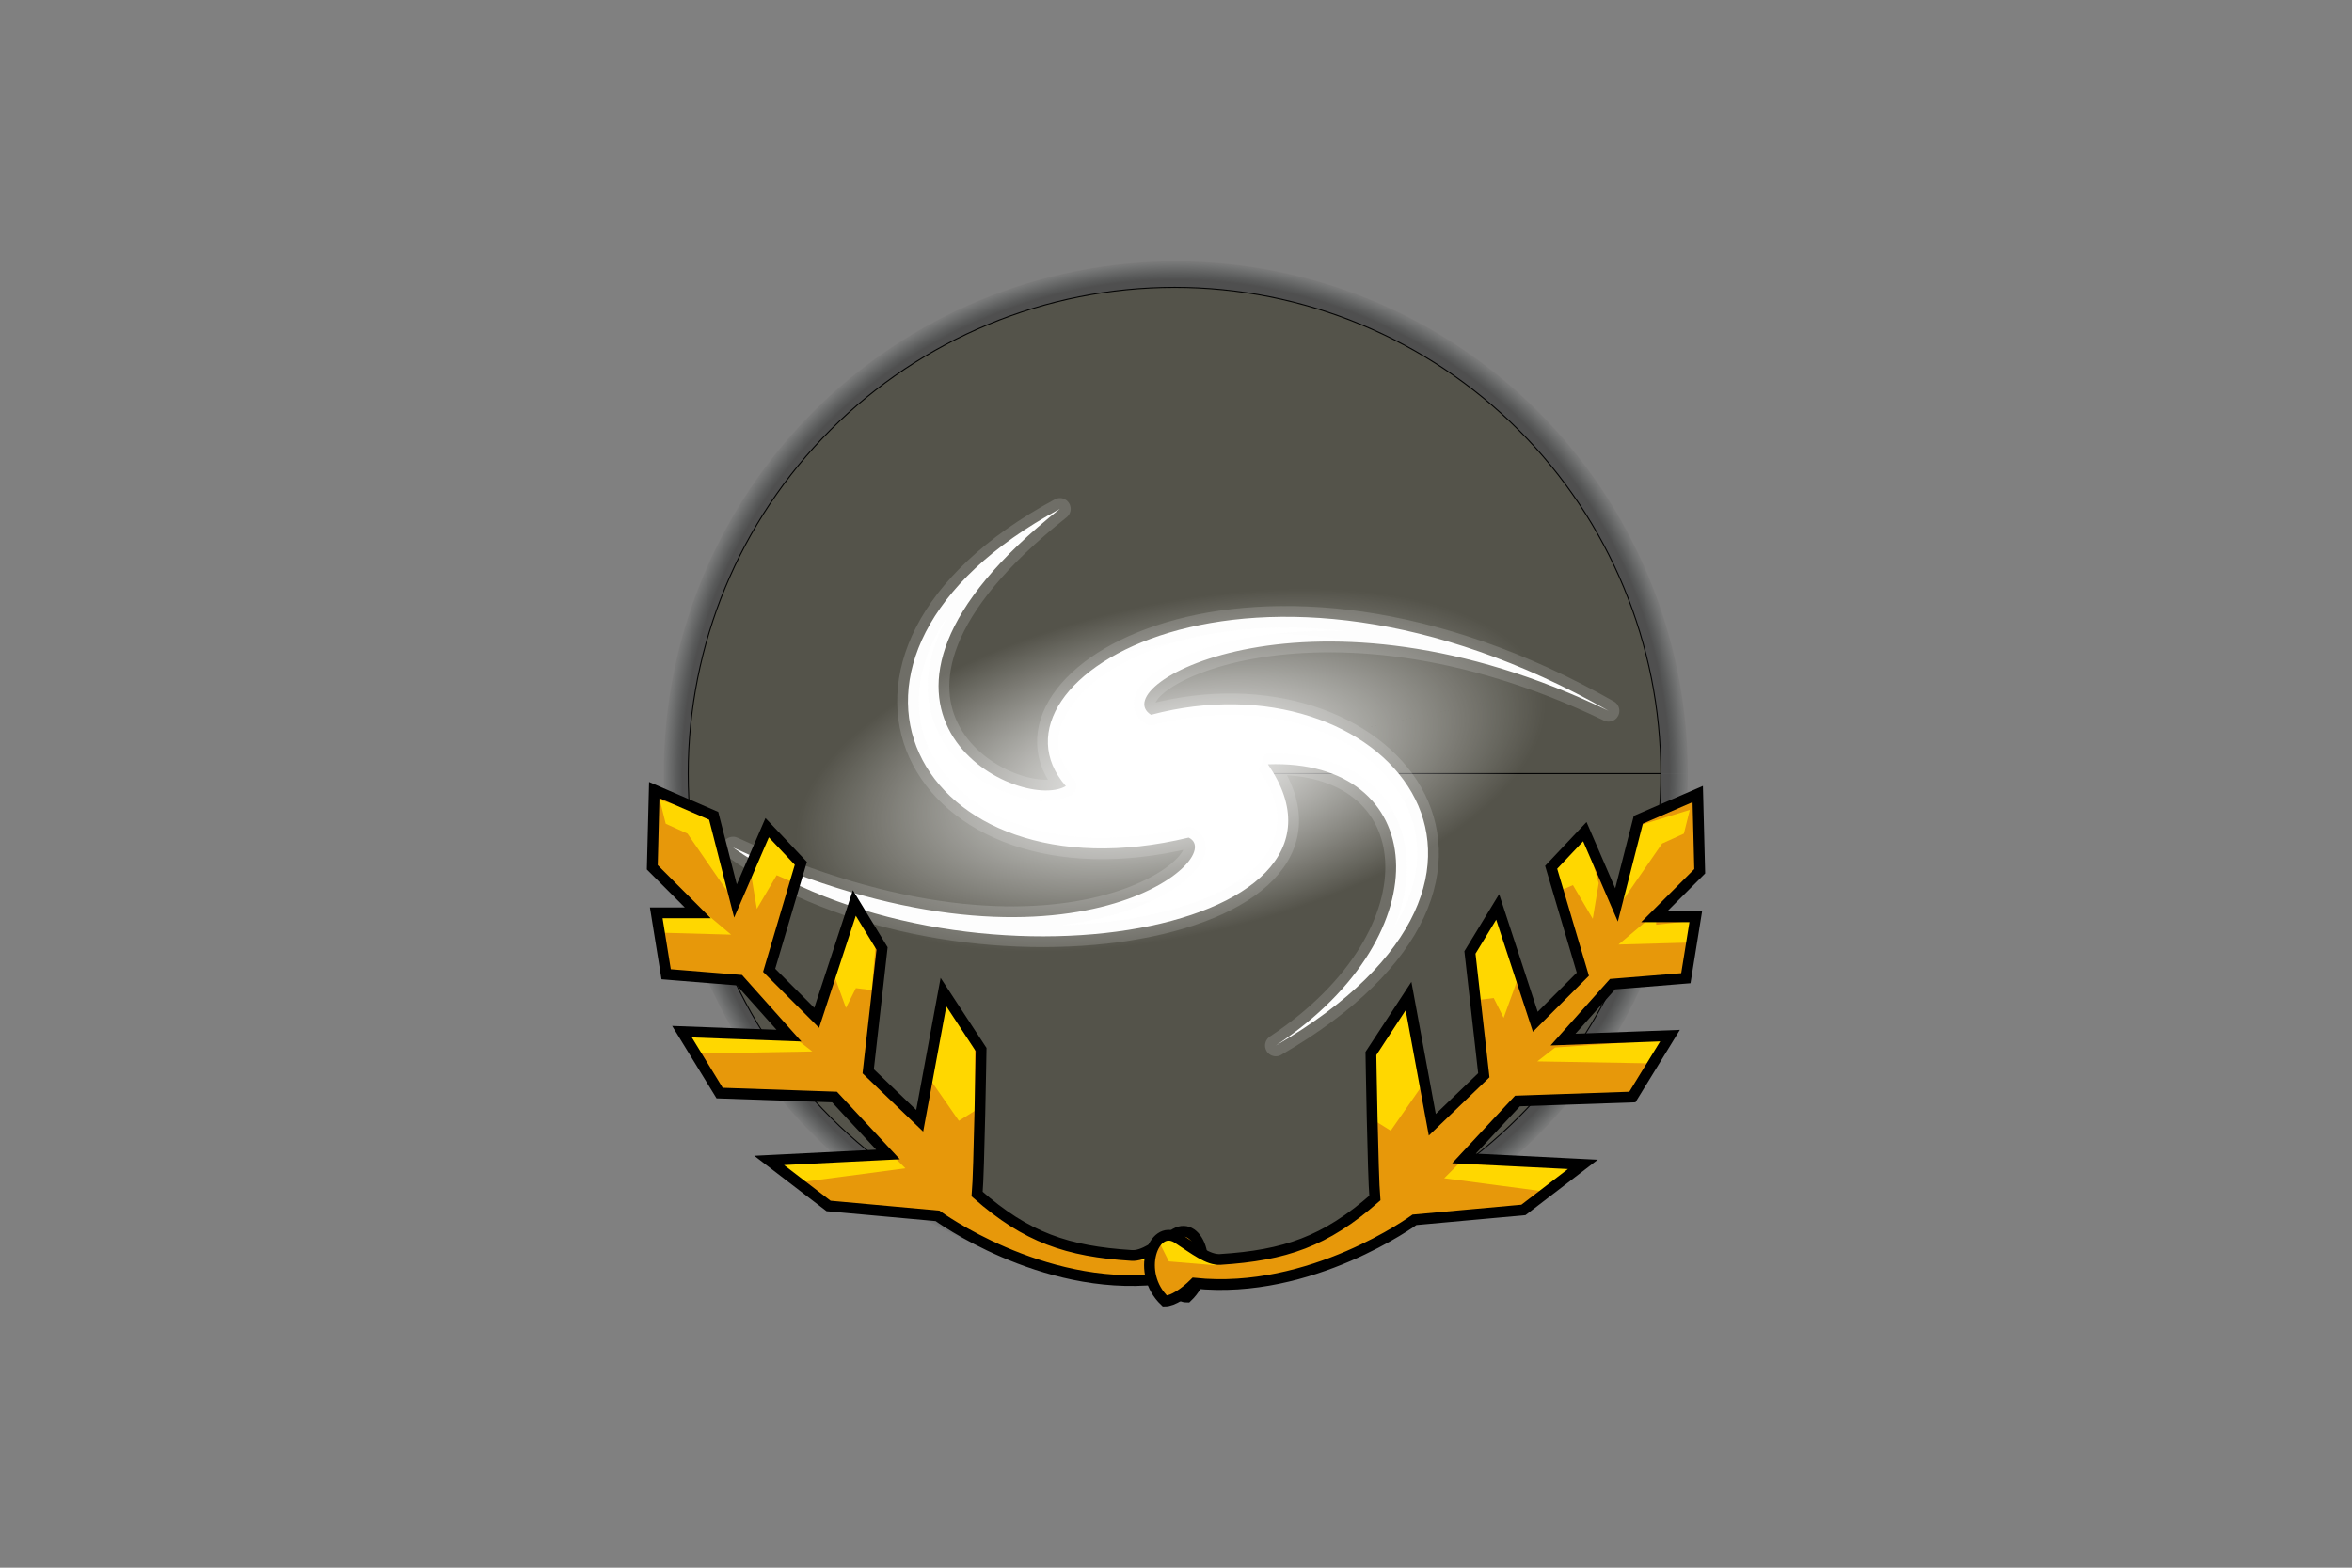 <?xml version="1.0" encoding="UTF-8"?>
<svg xmlns="http://www.w3.org/2000/svg" width="1200" height="800" viewBox="0 0 1200 800" fill="none">
  <rect x="0" y="0" width="1200" height="800" fill="#808080" stroke="none"/>
  <path opacity="0.385" fill-rule="evenodd" clip-rule="evenodd" d="M861.14 394.586C861.14 463.873 833.616 530.323 784.623 579.317C735.63 628.311 669.181 655.836 599.894 655.836C530.607 655.838 464.157 628.314 415.162 579.322C366.168 530.329 338.642 463.88 338.641 394.592C338.639 325.305 366.161 258.854 415.153 209.86C464.145 160.865 530.594 133.338 599.881 133.336C669.168 133.333 735.618 160.855 784.614 209.847C833.609 258.838 861.136 325.286 861.139 394.574L599.89 394.586H861.14Z" fill="url(#paint0_radial_358_28686)"></path>
  <path fill-rule="evenodd" clip-rule="evenodd" d="M847.374 394.763C847.374 460.569 821.233 523.679 774.702 570.211C728.17 616.743 665.06 642.885 599.255 642.886C533.449 642.886 470.338 616.746 423.806 570.215C377.273 523.685 351.131 460.575 351.129 394.769C351.127 328.963 377.267 265.852 423.797 219.319C470.328 172.786 533.437 146.643 599.243 146.641C665.049 146.638 728.16 172.777 774.694 219.307C821.227 265.837 847.371 328.946 847.374 394.752L599.252 394.763L847.374 394.763Z" fill="#54534A" stroke="#030303" stroke-width="0.527"></path>
  <path fill-rule="evenodd" clip-rule="evenodd" d="M540.769 259.664C412.418 361.738 519.546 415.302 543.801 401.154C496.301 346.579 639.812 259.664 820.715 362.75C670.131 289.983 563.003 349.611 587.258 364.77C705.503 333.441 802.524 445.622 650.928 533.547C737.843 475.94 728.748 387.005 646.886 390.037C707.524 477.961 487.206 513.334 374.014 432.483C542.791 510.302 627.684 437.536 606.46 427.43C468.003 460.781 400.29 335.462 540.769 259.664Z" fill="white" stroke="#F9F8F9" stroke-opacity="0.168" stroke-width="10.995" stroke-linejoin="round"></path>
  <path fill-rule="evenodd" clip-rule="evenodd" d="M788.011 351.85C792.769 373.856 777.246 399.304 744.858 422.595C712.47 445.886 665.868 465.112 615.306 476.045C564.744 486.977 514.362 488.72 475.243 480.889C436.125 473.059 411.475 456.297 406.716 434.291C401.957 412.285 417.478 386.837 449.866 363.545C482.253 340.254 528.854 321.027 579.417 310.094C629.979 299.162 680.361 297.418 719.48 305.248C758.599 313.078 783.25 329.84 788.01 351.846L597.363 393.069L788.011 351.85Z" fill="url(#paint1_radial_358_28686)"></path>
  <path fill-rule="evenodd" clip-rule="evenodd" d="M605.667 661.895C620.661 647.746 611.731 622.48 599.604 629.555C590.229 635.697 583.504 641.064 577.369 640.672C544.547 638.57 523.806 631.576 498.539 609.342C499.55 598.225 500.561 535.565 500.561 535.565L481.359 506.257L469.232 571.948L442.954 546.683L450.03 484.023L435.88 460.778L416.678 519.395L392.423 495.14L408.593 440.566L391.412 422.374L375.242 459.768L364.125 416.31L333.806 403.172L332.795 442.587L356.04 465.831H334.816L339.869 497.161L377.263 500.193L402.529 528.491L347.955 526.469L367.157 557.799L425.774 559.821L453.061 589.129L392.423 592.161L422.742 615.406L478.327 620.459C478.327 620.459 531.053 659.057 590.507 652.799C595.561 657.852 601.624 661.895 605.667 661.895Z" fill="#E7980A"></path>
  <path fill-rule="evenodd" clip-rule="evenodd" d="M350.769 425.407L339.652 420.354L336.62 408.227L362.897 416.311L370.982 454.716L350.769 425.407ZM383.109 445.62L386.142 463.811L396.248 446.63L403.323 449.662L407.365 439.556L390.184 421.365L383.109 445.62ZM423.535 492.109L431.62 514.343L436.674 504.237L444.759 505.248L446.78 482.003L435.663 460.779L423.535 492.109ZM473.056 548.705L489.226 571.949L497.312 566.896V534.555L481.141 509.29L473.056 548.705ZM405.343 529.503L414.439 536.577L355.822 537.588L347.738 525.46L405.343 529.503ZM353.801 460.779L373.003 476.95L336.62 475.939L335.609 464.822L353.801 466.843V460.779ZM454.865 589.13L461.939 596.204L408.376 603.279L392.205 590.141L454.865 589.13ZM578.162 640.673L588.269 645.726V634.609L578.162 640.673Z" fill="#FFD700"></path>
  <path d="M605.667 661.895C620.661 647.746 611.731 622.48 599.604 629.555C590.229 635.697 583.504 641.064 577.369 640.672C544.547 638.57 523.806 631.576 498.539 609.342C499.55 598.225 500.561 535.565 500.561 535.565L481.359 506.257L469.232 571.948L442.954 546.683L450.03 484.023L435.88 460.778L416.678 519.395L392.423 495.14L408.593 440.566L391.412 422.374L375.242 459.768L364.125 416.31L333.806 403.172L332.795 442.587L356.04 465.831H334.816L339.869 497.161L377.263 500.193L402.529 528.491L347.955 526.469L367.157 557.799L425.774 559.821L453.061 589.129L392.423 592.161L422.742 615.406L478.327 620.459C478.327 620.459 531.053 659.057 590.507 652.799C595.561 657.852 601.624 661.895 605.667 661.895Z" stroke="black" stroke-width="5.497"></path>
  <path fill-rule="evenodd" clip-rule="evenodd" d="M594.333 663.918C579.339 649.77 588.27 624.503 600.397 631.578C609.771 637.72 616.496 643.088 622.631 642.695C655.454 640.594 676.195 633.599 701.461 611.365C700.45 600.248 699.44 537.589 699.44 537.589L718.642 508.28L730.769 573.972L757.046 548.706L749.971 486.046L764.121 462.802L783.323 521.418L807.578 497.163L791.408 442.589L808.588 424.397L824.759 461.791L835.875 418.333L866.195 405.195L867.205 444.61L843.961 467.855H865.184L860.131 499.185L822.737 502.216L797.472 530.514L852.046 528.493L832.844 559.823L774.227 561.844L746.939 591.152L807.578 594.185L777.259 617.429L721.674 622.482C721.674 622.482 668.947 661.08 609.493 654.823C604.44 659.876 598.376 663.919 594.333 663.919V663.918Z" fill="#E7980A"></path>
  <path fill-rule="evenodd" clip-rule="evenodd" d="M848.003 430.461L859.12 425.408L862.152 413.281L835.875 421.366L827.79 459.77L848.003 430.461ZM815.663 450.675L812.631 468.866L802.525 451.685L795.45 454.717L791.408 444.61L808.588 426.419L815.663 450.675ZM775.237 497.164L767.152 519.398L762.099 509.291L754.014 510.302L751.993 487.057L763.11 465.834L775.237 497.164ZM725.716 553.76L709.546 577.004L701.461 571.951V539.61L717.631 514.344L725.716 553.76ZM793.429 534.557L784.333 541.632L842.95 542.642L851.035 530.515L793.429 534.557ZM844.972 465.834L825.77 482.004L862.152 480.994L863.163 469.877L844.971 471.898L844.972 465.834ZM743.907 594.185L736.832 601.259L790.397 608.334L806.566 595.196L743.907 594.185ZM620.61 645.727L596.355 643.706L590.797 632.589L601.408 631.578L620.61 645.727Z" fill="#FFD700"></path>
  <path d="M594.333 663.918C579.339 649.77 588.27 624.503 600.397 631.578C609.771 637.72 616.496 643.088 622.631 642.695C655.454 640.594 676.195 633.599 701.461 611.365C700.45 600.248 699.44 537.589 699.44 537.589L718.642 508.28L730.769 573.972L757.046 548.706L749.971 486.046L764.121 462.802L783.323 521.418L807.578 497.163L791.408 442.589L808.588 424.397L824.759 461.791L835.875 418.333L866.195 405.195L867.205 444.61L843.961 467.855H865.184L860.131 499.185L822.737 502.216L797.472 530.514L852.046 528.493L832.844 559.823L774.227 561.844L746.939 591.152L807.578 594.185L777.259 617.429L721.674 622.482C721.674 622.482 668.947 661.08 609.493 654.823C604.44 659.876 598.376 663.919 594.333 663.919V663.918Z" stroke="black" stroke-width="5.497"></path>
  <defs>
    <radialGradient id="paint0_radial_358_28686" cx="0" cy="0" r="1" gradientUnits="userSpaceOnUse" gradientTransform="translate(599.891 394.585) scale(261.249 261.249)">
      <stop stop-color="#000404"></stop>
      <stop offset="0.96"></stop>
      <stop offset="0.97" stop-color="#000404" stop-opacity="0.795"></stop>
      <stop offset="1" stop-color="#000909" stop-opacity="0"></stop>
    </radialGradient>
    <radialGradient id="paint1_radial_358_28686" cx="0" cy="0" r="1" gradientUnits="userSpaceOnUse" gradientTransform="translate(597.363 393.068) rotate(-12.2) scale(195.053 84.893)">
      <stop stop-color="white"></stop>
      <stop offset="1" stop-color="white" stop-opacity="0"></stop>
    </radialGradient>
  </defs>
</svg>
